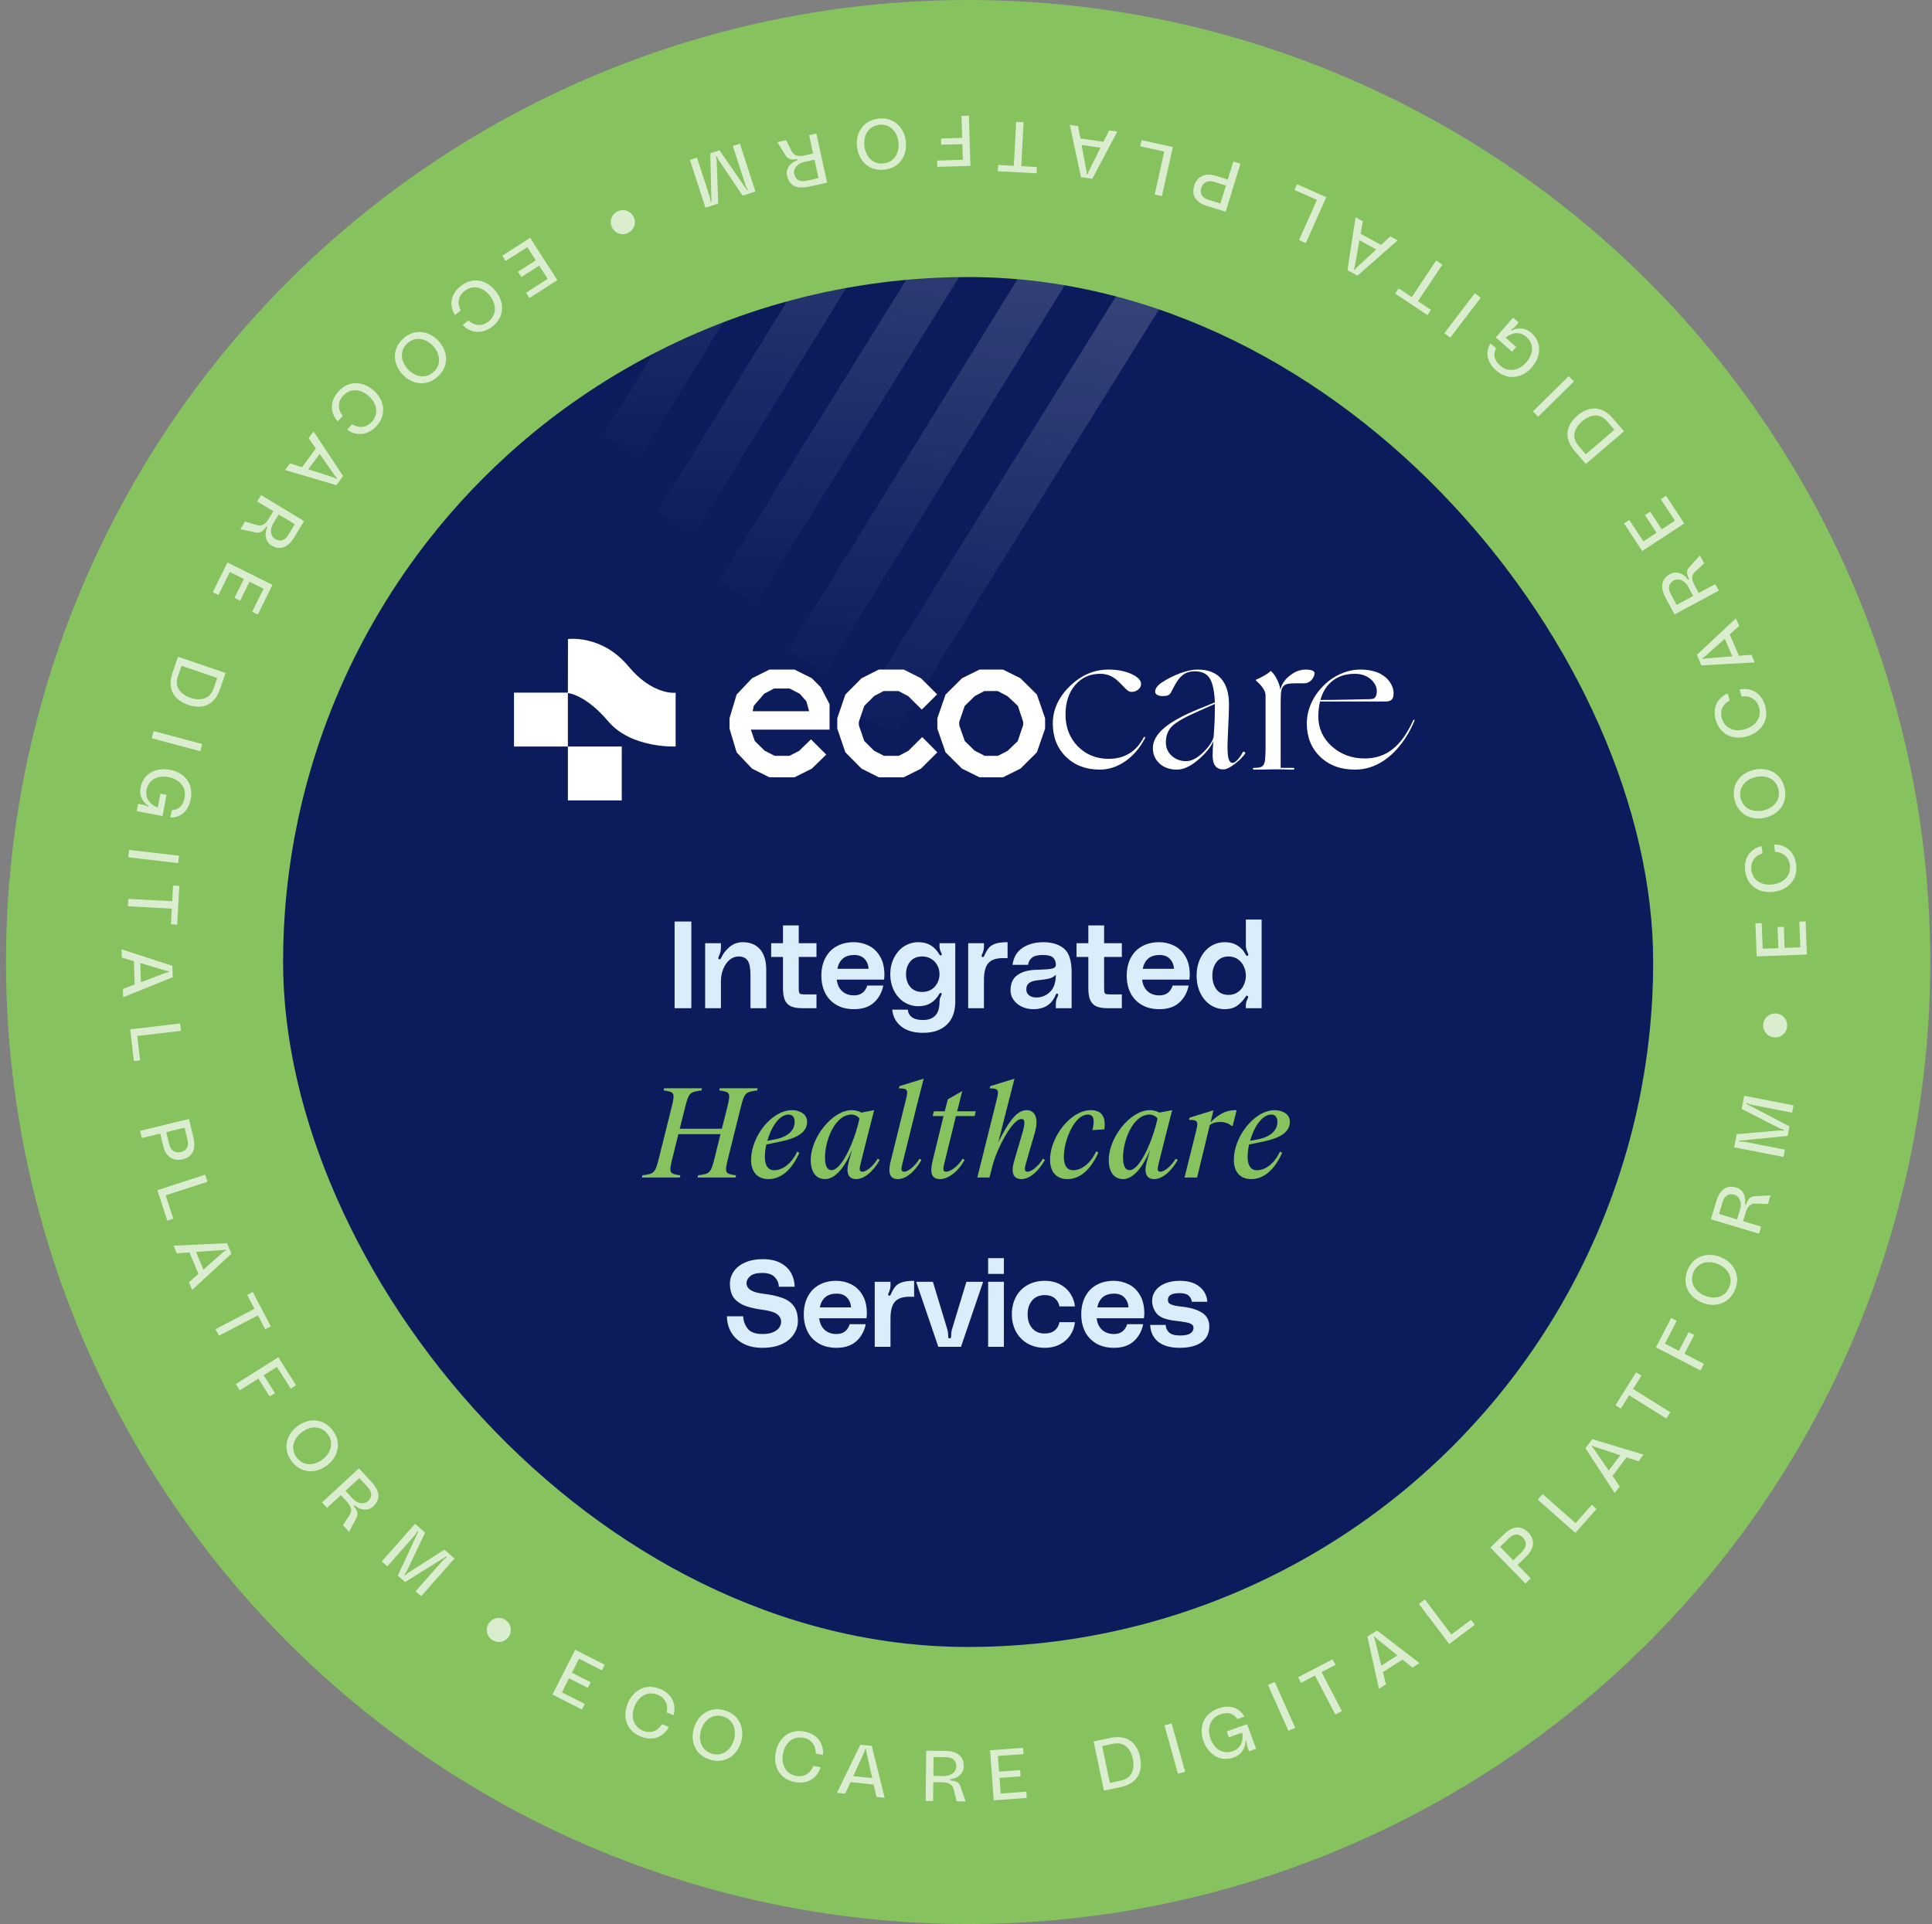 <svg width="251" height="250" viewBox="0 0 251 250" fill="none" xmlns="http://www.w3.org/2000/svg">
    <rect x="0" y="0" width="251" height="250" fill="#808080" stroke="none"/>
    <circle cx="125.777" cy="125" r="125" fill="#86C25E"/>
    <g clip-path="url(#clip0_5870_21854)">
        <circle cx="125.777" cy="125" r="89" fill="#0B1B5C"/>
        <g clip-path="url(#clip1_5870_21854)">
            <path opacity="0.4" d="M64.777 35L206.777 -194" stroke="url(#paint0_linear_5870_21854)" stroke-width="5.64" stroke-miterlimit="10"/>
            <path opacity="0.4" d="M71.777 47L220.777 -194" stroke="url(#paint1_linear_5870_21854)" stroke-width="5.64" stroke-miterlimit="10"/>
            <path opacity="0.4" d="M80.777 58L233.777 -192" stroke="url(#paint2_linear_5870_21854)" stroke-width="5.64" stroke-miterlimit="10"/>
            <path opacity="0.4" d="M87.777 68L246.777 -190" stroke="url(#paint3_linear_5870_21854)" stroke-width="5.64" stroke-miterlimit="10"/>
            <path opacity="0.4" d="M95.777 77L258.777 -185" stroke="url(#paint4_linear_5870_21854)" stroke-width="5.64" stroke-miterlimit="10"/>
            <path opacity="0.4" d="M104.777 86L269.777 -181" stroke="url(#paint5_linear_5870_21854)" stroke-width="5.64" stroke-miterlimit="10"/>
            <path opacity="0.4" d="M113.777 94L281.777 -176" stroke="url(#paint6_linear_5870_21854)" stroke-width="5.64" stroke-miterlimit="10"/>
            <path opacity="0.4" d="M164.777 35L331.777 -235" stroke="url(#paint7_linear_5870_21854)" stroke-width="5.64" stroke-miterlimit="10"/>
            <path opacity="0.4" d="M174.777 41L341.777 -230" stroke="url(#paint8_linear_5870_21854)" stroke-width="5.64" stroke-miterlimit="10"/>
            <path opacity="0.4" d="M185.777 47L351.777 -221" stroke="url(#paint9_linear_5870_21854)" stroke-width="5.64" stroke-miterlimit="10"/>
            <path opacity="0.4" d="M197.777 51L360.777 -213" stroke="url(#paint10_linear_5870_21854)" stroke-width="5.64" stroke-miterlimit="10"/>
            <path opacity="0.4" d="M208.777 54L368.777 -204" stroke="url(#paint11_linear_5870_21854)" stroke-width="5.64" stroke-miterlimit="10"/>
        </g>
        <path d="M87.642 131V119.736H89.818V131H87.642ZM96.507 122.424C97.445 122.424 98.187 122.728 98.731 123.336C99.275 123.944 99.547 124.835 99.547 126.008V131H97.499V126.712C97.499 125.795 97.376 125.16 97.131 124.808C96.885 124.456 96.486 124.28 95.931 124.28C95.536 124.28 95.163 124.419 94.811 124.696C94.469 124.973 94.192 125.363 93.979 125.864C93.766 126.365 93.659 126.931 93.659 127.56V131H91.611V122.552H93.659V123.08C93.659 123.325 93.638 123.533 93.595 123.704C93.552 123.875 93.488 124.051 93.403 124.232C93.35 124.36 93.323 124.445 93.323 124.488C93.323 124.584 93.365 124.637 93.451 124.648H93.499C93.573 124.648 93.638 124.584 93.691 124.456C93.925 123.933 94.288 123.464 94.779 123.048C95.269 122.632 95.846 122.424 96.507 122.424ZM103.771 124.344V128.2C103.771 128.541 103.781 128.776 103.803 128.904C103.835 129.032 103.904 129.117 104.011 129.16C104.128 129.192 104.341 129.208 104.651 129.208H106.075V131H104.219C103.632 131 103.157 130.925 102.795 130.776C102.432 130.616 102.16 130.349 101.979 129.976C101.808 129.603 101.723 129.08 101.723 128.408V124.344H100.187V122.552H101.723V120.248H103.771V122.552H106.075V124.344H103.771ZM114.9 126.664C114.9 126.835 114.884 127.043 114.852 127.288H108.708C108.783 127.928 109.018 128.429 109.412 128.792C109.807 129.155 110.324 129.336 110.964 129.336C111.828 129.336 112.399 128.909 112.676 128.056H114.756C114.564 128.984 114.148 129.731 113.508 130.296C112.879 130.851 112.026 131.128 110.948 131.128C110.063 131.128 109.3 130.941 108.66 130.568C108.02 130.195 107.535 129.683 107.204 129.032C106.874 128.371 106.708 127.619 106.708 126.776C106.708 125.901 106.879 125.139 107.22 124.488C107.562 123.827 108.047 123.32 108.676 122.968C109.316 122.605 110.063 122.424 110.916 122.424C111.61 122.424 112.255 122.573 112.852 122.872C113.46 123.16 113.951 123.624 114.324 124.264C114.708 124.893 114.9 125.693 114.9 126.664ZM112.852 125.88C112.81 125.347 112.628 124.915 112.308 124.584C111.988 124.253 111.546 124.088 110.98 124.088C109.764 124.088 109.034 124.685 108.788 125.88H112.852ZM115.661 126.584C115.661 125.827 115.816 125.133 116.125 124.504C116.435 123.864 116.867 123.357 117.421 122.984C117.987 122.611 118.627 122.424 119.341 122.424C120.493 122.424 121.384 122.936 122.013 123.96C122.088 124.12 122.173 124.179 122.269 124.136C122.323 124.125 122.349 124.083 122.349 124.008C122.349 123.955 122.312 123.853 122.237 123.704C122.12 123.48 122.061 123.224 122.061 122.936V122.552H124.109V130.104C124.109 131.437 123.741 132.451 123.005 133.144C122.269 133.848 121.245 134.2 119.933 134.2C118.685 134.2 117.72 133.912 117.037 133.336C116.365 132.771 115.992 132.056 115.917 131.192H117.933C118.051 132.088 118.707 132.536 119.901 132.536C121.341 132.536 122.061 131.752 122.061 130.184C122.061 129.907 122.12 129.656 122.237 129.432C122.312 129.283 122.349 129.187 122.349 129.144C122.349 129.091 122.323 129.053 122.269 129.032L122.205 129.016C122.141 129.016 122.093 129.043 122.061 129.096C122.029 129.139 122.013 129.165 122.013 129.176C121.405 130.221 120.515 130.744 119.341 130.744C118.627 130.744 117.987 130.557 117.421 130.184C116.867 129.811 116.435 129.309 116.125 128.68C115.816 128.04 115.661 127.341 115.661 126.584ZM119.821 128.888C120.259 128.888 120.648 128.787 120.989 128.584C121.331 128.371 121.592 128.088 121.773 127.736C121.965 127.384 122.061 127 122.061 126.584C122.061 126.168 121.965 125.784 121.773 125.432C121.592 125.08 121.331 124.803 120.989 124.6C120.648 124.387 120.259 124.28 119.821 124.28C119.139 124.28 118.616 124.499 118.253 124.936C117.891 125.373 117.709 125.923 117.709 126.584C117.709 127.245 117.891 127.795 118.253 128.232C118.616 128.669 119.139 128.888 119.821 128.888ZM127.687 124.36C127.729 124.36 127.767 124.344 127.799 124.312C127.831 124.269 127.852 124.232 127.863 124.2C128.055 123.763 128.252 123.421 128.455 123.176C128.657 122.931 128.951 122.744 129.335 122.616C129.719 122.488 130.241 122.424 130.903 122.424V124.504C130.775 124.493 130.599 124.488 130.375 124.488C129.425 124.488 128.764 124.712 128.391 125.16C128.017 125.597 127.831 126.323 127.831 127.336V131H125.783V122.552H127.831V123.016C127.831 123.347 127.751 123.672 127.591 123.992C127.548 124.077 127.527 124.147 127.527 124.2C127.527 124.285 127.575 124.339 127.671 124.36H127.687ZM131.286 128.68C131.286 127.805 131.564 127.16 132.118 126.744C132.684 126.317 133.43 126.077 134.358 126.024L135.174 125.992C135.9 125.971 136.417 125.923 136.726 125.848C137.036 125.773 137.185 125.592 137.174 125.304C137.164 124.941 137.041 124.648 136.806 124.424C136.572 124.2 136.129 124.088 135.478 124.088C134.817 124.088 134.348 124.205 134.07 124.44C133.793 124.664 133.622 124.973 133.558 125.368H131.542C131.681 124.365 132.124 123.624 132.87 123.144C133.617 122.664 134.508 122.424 135.542 122.424C136.673 122.424 137.569 122.701 138.23 123.256C138.892 123.811 139.222 124.835 139.222 126.328V131H137.174V130.408C137.174 130.088 137.254 129.779 137.414 129.48C137.457 129.373 137.478 129.293 137.478 129.24C137.478 129.176 137.452 129.133 137.398 129.112L137.334 129.096C137.27 129.096 137.222 129.128 137.19 129.192C137.158 129.245 137.142 129.277 137.142 129.288C136.641 130.515 135.67 131.128 134.23 131.128C133.708 131.128 133.217 131.021 132.758 130.808C132.31 130.595 131.953 130.301 131.686 129.928C131.42 129.555 131.286 129.139 131.286 128.68ZM137.174 126.648C136.961 126.883 136.678 127.048 136.326 127.144C135.985 127.229 135.446 127.309 134.71 127.384C134.252 127.437 133.905 127.56 133.67 127.752C133.446 127.933 133.334 128.205 133.334 128.568C133.334 128.877 133.452 129.128 133.686 129.32C133.932 129.512 134.246 129.608 134.63 129.608C134.769 129.608 134.876 129.603 134.95 129.592C135.58 129.507 136.102 129.235 136.518 128.776C136.945 128.317 137.164 127.608 137.174 126.648ZM143.442 124.344V128.2C143.442 128.541 143.453 128.776 143.474 128.904C143.506 129.032 143.576 129.117 143.682 129.16C143.8 129.192 144.013 129.208 144.322 129.208H145.746V131H143.89C143.304 131 142.829 130.925 142.466 130.776C142.104 130.616 141.832 130.349 141.65 129.976C141.48 129.603 141.394 129.08 141.394 128.408V124.344H139.858V122.552H141.394V120.248H143.442V122.552H145.746V124.344H143.442ZM154.572 126.664C154.572 126.835 154.556 127.043 154.524 127.288H148.38C148.455 127.928 148.689 128.429 149.084 128.792C149.479 129.155 149.996 129.336 150.636 129.336C151.5 129.336 152.071 128.909 152.348 128.056H154.428C154.236 128.984 153.82 129.731 153.18 130.296C152.551 130.851 151.697 131.128 150.62 131.128C149.735 131.128 148.972 130.941 148.332 130.568C147.692 130.195 147.207 129.683 146.876 129.032C146.545 128.371 146.38 127.619 146.38 126.776C146.38 125.901 146.551 125.139 146.892 124.488C147.233 123.827 147.719 123.32 148.348 122.968C148.988 122.605 149.735 122.424 150.588 122.424C151.281 122.424 151.927 122.573 152.524 122.872C153.132 123.16 153.623 123.624 153.996 124.264C154.38 124.893 154.572 125.693 154.572 126.664ZM152.524 125.88C152.481 125.347 152.3 124.915 151.98 124.584C151.66 124.253 151.217 124.088 150.652 124.088C149.436 124.088 148.705 124.685 148.46 125.88H152.524ZM163.906 131H161.858V130.632C161.858 130.355 161.933 130.067 162.082 129.768C162.136 129.683 162.162 129.603 162.162 129.528C162.162 129.464 162.125 129.416 162.05 129.384L162.002 129.368C161.938 129.368 161.89 129.395 161.858 129.448C161.837 129.501 161.821 129.533 161.81 129.544C161.48 130.035 161.101 130.424 160.674 130.712C160.248 130.989 159.736 131.128 159.138 131.128C158.424 131.128 157.784 130.936 157.218 130.552C156.664 130.168 156.232 129.645 155.922 128.984C155.613 128.323 155.458 127.587 155.458 126.776C155.458 125.965 155.613 125.229 155.922 124.568C156.232 123.907 156.664 123.384 157.218 123C157.784 122.616 158.424 122.424 159.138 122.424C159.768 122.424 160.306 122.568 160.754 122.856C161.213 123.133 161.565 123.512 161.81 123.992C161.896 124.173 161.992 124.237 162.098 124.184C162.152 124.152 162.178 124.104 162.178 124.04C162.178 123.976 162.146 123.88 162.082 123.752C161.933 123.453 161.858 123.16 161.858 122.872V119.48H163.906V131ZM159.618 129.272C160.056 129.272 160.445 129.16 160.786 128.936C161.128 128.712 161.389 128.408 161.57 128.024C161.762 127.64 161.858 127.224 161.858 126.776C161.858 126.328 161.762 125.912 161.57 125.528C161.389 125.144 161.128 124.84 160.786 124.616C160.445 124.392 160.056 124.28 159.618 124.28C158.936 124.28 158.413 124.52 158.05 125C157.688 125.469 157.506 126.061 157.506 126.776C157.506 127.491 157.688 128.088 158.05 128.568C158.413 129.037 158.936 129.272 159.618 129.272ZM99.179 168.104C100.149 168.221 100.955 168.397 101.595 168.632C102.245 168.856 102.752 169.208 103.115 169.688C103.477 170.168 103.659 170.819 103.659 171.64C103.659 172.269 103.477 172.851 103.115 173.384C102.763 173.917 102.24 174.344 101.547 174.664C100.853 174.973 100.021 175.128 99.051 175.128C98.048 175.128 97.2 174.936 96.507 174.552C95.813 174.168 95.296 173.667 94.955 173.048C94.613 172.429 94.443 171.757 94.443 171.032H96.555C96.576 171.629 96.768 172.163 97.131 172.632C97.493 173.101 98.133 173.336 99.051 173.336C99.627 173.336 100.096 173.256 100.459 173.096C100.832 172.925 101.093 172.723 101.243 172.488C101.403 172.243 101.483 172.003 101.483 171.768C101.483 171.352 101.307 171.016 100.955 170.76C100.603 170.493 99.968 170.301 99.051 170.184C97.995 170.045 97.157 169.837 96.539 169.56C95.931 169.272 95.493 168.909 95.227 168.472C94.96 168.024 94.827 167.469 94.827 166.808C94.827 166.221 94.997 165.683 95.339 165.192C95.68 164.701 96.171 164.317 96.811 164.04C97.461 163.752 98.219 163.608 99.083 163.608C100.011 163.608 100.784 163.773 101.403 164.104C102.021 164.435 102.48 164.872 102.779 165.416C103.077 165.96 103.232 166.552 103.243 167.192H101.179C101.179 166.733 101.008 166.323 100.667 165.96C100.325 165.587 99.787 165.4 99.051 165.4C98.315 165.4 97.787 165.539 97.467 165.816C97.147 166.093 96.987 166.392 96.987 166.712C96.987 167.48 97.717 167.944 99.179 168.104ZM112.619 170.664C112.619 170.835 112.603 171.043 112.571 171.288H106.427C106.502 171.928 106.736 172.429 107.131 172.792C107.526 173.155 108.043 173.336 108.683 173.336C109.547 173.336 110.118 172.909 110.395 172.056H112.475C112.283 172.984 111.867 173.731 111.227 174.296C110.598 174.851 109.744 175.128 108.667 175.128C107.782 175.128 107.019 174.941 106.379 174.568C105.739 174.195 105.254 173.683 104.923 173.032C104.592 172.371 104.427 171.619 104.427 170.776C104.427 169.901 104.598 169.139 104.939 168.488C105.28 167.827 105.766 167.32 106.395 166.968C107.035 166.605 107.782 166.424 108.635 166.424C109.328 166.424 109.974 166.573 110.571 166.872C111.179 167.16 111.67 167.624 112.043 168.264C112.427 168.893 112.619 169.693 112.619 170.664ZM110.571 169.88C110.528 169.347 110.347 168.915 110.027 168.584C109.707 168.253 109.264 168.088 108.699 168.088C107.483 168.088 106.752 168.685 106.507 169.88H110.571ZM115.546 168.36C115.589 168.36 115.626 168.344 115.658 168.312C115.69 168.269 115.711 168.232 115.722 168.2C115.914 167.763 116.111 167.421 116.314 167.176C116.517 166.931 116.81 166.744 117.194 166.616C117.578 166.488 118.101 166.424 118.762 166.424V168.504C118.634 168.493 118.458 168.488 118.234 168.488C117.285 168.488 116.623 168.712 116.25 169.16C115.877 169.597 115.69 170.323 115.69 171.336V175H113.642V166.552H115.69V167.016C115.69 167.347 115.61 167.672 115.45 167.992C115.407 168.077 115.386 168.147 115.386 168.2C115.386 168.285 115.434 168.339 115.53 168.36H115.546ZM123.072 172.728C123.147 172.973 123.184 173.283 123.184 173.656C123.184 173.816 123.248 173.896 123.376 173.896C123.504 173.896 123.568 173.816 123.568 173.656C123.568 173.283 123.606 172.973 123.68 172.728L125.552 166.552H127.728L124.848 175H121.904L119.024 166.552H121.2L123.072 172.728ZM128.376 163.48H130.424V165.528H128.376V163.48ZM128.376 166.552H130.424V175H128.376V166.552ZM131.458 170.776C131.458 169.944 131.629 169.197 131.97 168.536C132.322 167.875 132.824 167.357 133.474 166.984C134.125 166.611 134.877 166.424 135.73 166.424C136.488 166.424 137.154 166.579 137.73 166.888C138.306 167.197 138.754 167.608 139.074 168.12C139.405 168.621 139.597 169.165 139.65 169.752H137.634C137.57 169.325 137.373 168.973 137.042 168.696C136.712 168.419 136.274 168.28 135.73 168.28C135.037 168.28 134.493 168.509 134.098 168.968C133.704 169.427 133.506 170.029 133.506 170.776C133.506 171.523 133.704 172.125 134.098 172.584C134.493 173.043 135.037 173.272 135.73 173.272C136.274 173.272 136.712 173.133 137.042 172.856C137.373 172.579 137.57 172.227 137.634 171.8H139.65C139.597 172.387 139.405 172.936 139.074 173.448C138.754 173.949 138.306 174.355 137.73 174.664C137.165 174.973 136.498 175.128 135.73 175.128C134.888 175.128 134.141 174.941 133.49 174.568C132.85 174.195 132.349 173.677 131.986 173.016C131.634 172.355 131.458 171.608 131.458 170.776ZM148.666 170.664C148.666 170.835 148.65 171.043 148.618 171.288H142.474C142.549 171.928 142.783 172.429 143.178 172.792C143.573 173.155 144.09 173.336 144.73 173.336C145.594 173.336 146.165 172.909 146.442 172.056H148.522C148.33 172.984 147.914 173.731 147.274 174.296C146.645 174.851 145.791 175.128 144.714 175.128C143.829 175.128 143.066 174.941 142.426 174.568C141.786 174.195 141.301 173.683 140.97 173.032C140.639 172.371 140.474 171.619 140.474 170.776C140.474 169.901 140.645 169.139 140.986 168.488C141.327 167.827 141.813 167.32 142.442 166.968C143.082 166.605 143.829 166.424 144.682 166.424C145.375 166.424 146.021 166.573 146.618 166.872C147.226 167.16 147.717 167.624 148.09 168.264C148.474 168.893 148.666 169.693 148.666 170.664ZM146.618 169.88C146.575 169.347 146.394 168.915 146.074 168.584C145.754 168.253 145.311 168.088 144.746 168.088C143.53 168.088 142.799 168.685 142.554 169.88H146.618ZM151.443 172.152C151.454 172.536 151.598 172.861 151.875 173.128C152.163 173.395 152.643 173.528 153.315 173.528C153.934 173.528 154.376 173.437 154.643 173.256C154.92 173.075 155.059 172.829 155.059 172.52C155.059 172.317 154.968 172.163 154.787 172.056C154.616 171.949 154.376 171.869 154.067 171.816C153.758 171.752 153.272 171.683 152.611 171.608C151.459 171.469 150.68 171.16 150.275 170.68C149.88 170.189 149.683 169.629 149.683 169C149.683 168.531 149.822 168.104 150.099 167.72C150.376 167.325 150.787 167.011 151.331 166.776C151.875 166.541 152.531 166.424 153.299 166.424C154.376 166.424 155.224 166.68 155.843 167.192C156.462 167.693 156.798 168.344 156.851 169.144H154.835C154.803 168.824 154.664 168.557 154.419 168.344C154.184 168.131 153.795 168.024 153.251 168.024C152.238 168.024 151.731 168.312 151.731 168.888C151.731 169.048 151.768 169.181 151.843 169.288C151.928 169.395 152.104 169.491 152.371 169.576C152.638 169.661 153.032 169.731 153.555 169.784C154.675 169.901 155.544 170.163 156.163 170.568C156.792 170.963 157.107 171.56 157.107 172.36C157.107 173.245 156.771 173.928 156.099 174.408C155.438 174.888 154.488 175.128 153.251 175.128C152.056 175.128 151.128 174.867 150.467 174.344C149.816 173.811 149.47 173.08 149.427 172.152H151.443Z" fill="#DBEDFB"/>
        <path d="M96.277 143.736L94.549 150.664C94.101 152.472 94.277 152.52 95.621 152.712L95.557 153H90.629L90.693 152.712C92.133 152.52 92.341 152.472 92.789 150.664L93.605 147.368H88.133L87.317 150.664C86.869 152.472 87.045 152.52 88.389 152.712L88.325 153H83.397L83.461 152.712C84.901 152.52 85.109 152.472 85.557 150.664L87.285 143.736C87.733 141.928 87.557 141.88 86.213 141.688L86.277 141.4H91.205L91.141 141.688C89.701 141.88 89.493 141.928 89.045 143.736L88.309 146.664H93.781L94.517 143.736C94.965 141.928 94.789 141.88 93.445 141.688L93.509 141.4H98.437L98.373 141.688C96.933 141.88 96.725 141.928 96.277 143.736ZM97.576 150.696C97.576 147.704 100.233 144.248 102.905 144.248C103.641 144.248 104.857 144.6 104.857 145.768C104.857 147.208 103.385 147.912 101.417 148.328L99.561 148.712C99.433 149.272 99.368 149.832 99.368 150.328C99.368 151.384 99.752 152.056 100.585 152.056C101.657 152.056 102.825 151.224 103.577 149.624L103.849 149.8C102.857 152.024 101.465 153.208 99.832 153.208C98.441 153.208 97.576 152.312 97.576 150.696ZM102.457 144.824C101.209 144.824 100.185 146.488 99.689 148.232L100.537 148.072C102.313 147.768 103.241 146.904 103.241 145.768C103.241 145.304 103.049 144.824 102.457 144.824ZM107.199 153.208C106.031 153.208 105.327 152.296 105.327 150.728C105.327 147.8 108.143 144.248 110.655 144.248C111.023 144.248 111.583 144.344 111.887 144.568L113.567 144.248L112.671 147.752L111.807 151.208C111.663 151.8 111.567 152.248 112.047 152.248C112.431 152.248 113.327 151.72 114.031 150.552L114.287 150.712C113.391 152.344 112.175 153.208 111.247 153.208C110.175 153.208 109.871 152.376 110.287 150.872L110.703 149.384C109.839 151.544 108.543 153.208 107.199 153.208ZM108.047 152.04C109.279 152.04 110.831 148.696 111.519 145.928L111.663 145.336C111.487 145.064 111.071 144.824 110.639 144.824C108.431 144.824 107.183 148.248 107.183 150.376C107.183 151.432 107.439 152.04 108.047 152.04ZM117.605 143.24C118.005 141.656 118.053 141.416 116.773 141.416L116.853 141.128L120.005 140.152L119.109 143.656L117.237 151.208C117.093 151.8 116.997 152.248 117.477 152.248C117.861 152.248 118.757 151.72 119.461 150.552L119.717 150.712C118.821 152.344 117.605 153.208 116.677 153.208C115.573 153.208 115.333 152.392 115.717 150.872L117.605 143.24ZM121.155 150.872L122.579 145.016H121.171L121.331 144.392H122.739L123.139 142.84L125.011 141.768L124.355 144.392H126.771L126.627 145.016H124.195L122.675 151.208C122.531 151.8 122.435 152.248 122.915 152.248C123.363 152.248 124.355 151.72 125.059 150.552L125.315 150.712C124.435 152.344 123.107 153.208 122.115 153.208C121.011 153.208 120.787 152.392 121.155 150.872ZM129.689 148.44C131.097 145.576 132.169 144.248 133.385 144.248C134.441 144.248 134.985 145.272 134.457 147.112L133.273 151.208C133.097 151.784 133.033 152.248 133.513 152.248C133.897 152.248 134.793 151.72 135.497 150.552L135.753 150.712C134.857 152.344 133.641 153.208 132.713 153.208C131.641 153.208 131.305 152.376 131.753 150.872L132.745 147.496C133.241 145.848 133.177 145.4 132.681 145.4C131.513 145.4 129.481 149.32 128.921 151.544L128.553 153H126.969L129.401 143.24C129.801 141.656 129.849 141.416 128.569 141.416L128.649 141.128L131.801 140.152L130.905 143.656L129.689 148.44ZM136.42 150.696C136.42 147.704 139.124 144.248 141.7 144.248C143.044 144.248 143.716 145.016 143.476 146.744L141.924 146.84C142.116 145.96 142.324 144.824 141.332 144.824C139.572 144.824 138.212 148.184 138.212 150.328C138.212 151.384 138.596 152.056 139.428 152.056C140.5 152.056 141.668 151.192 142.42 149.592L142.692 149.768C141.7 151.992 140.308 153.208 138.676 153.208C137.284 153.208 136.42 152.312 136.42 150.696ZM145.917 153.208C144.749 153.208 144.045 152.296 144.045 150.728C144.045 147.8 146.861 144.248 149.373 144.248C149.741 144.248 150.301 144.344 150.605 144.568L152.285 144.248L151.389 147.752L150.525 151.208C150.381 151.8 150.285 152.248 150.765 152.248C151.149 152.248 152.045 151.72 152.749 150.552L153.005 150.712C152.109 152.344 150.893 153.208 149.965 153.208C148.893 153.208 148.589 152.376 149.005 150.872L149.421 149.384C148.557 151.544 147.261 153.208 145.917 153.208ZM146.765 152.04C147.997 152.04 149.549 148.696 150.237 145.928L150.381 145.336C150.205 145.064 149.789 144.824 149.357 144.824C147.149 144.824 145.901 148.248 145.901 150.376C145.901 151.432 146.157 152.04 146.765 152.04ZM157.651 144.264L157.267 145.832C158.211 144.856 159.235 144.248 160.403 144.248C160.483 144.248 160.579 144.264 160.659 144.264L160.147 146.28H159.987C159.667 145.992 159.139 145.784 158.563 145.784C158.051 145.784 157.555 145.88 157.171 146.184L155.523 153H153.891L155.299 147.336C155.699 145.752 155.747 145.512 154.467 145.512L154.547 145.224L157.651 144.264ZM160.295 150.696C160.295 147.704 162.951 144.248 165.623 144.248C166.359 144.248 167.575 144.6 167.575 145.768C167.575 147.208 166.103 147.912 164.135 148.328L162.279 148.712C162.151 149.272 162.087 149.832 162.087 150.328C162.087 151.384 162.471 152.056 163.303 152.056C164.375 152.056 165.543 151.224 166.295 149.624L166.567 149.8C165.575 152.024 164.183 153.208 162.551 153.208C161.159 153.208 160.295 152.312 160.295 150.696ZM165.175 144.824C163.927 144.824 162.903 146.488 162.407 148.232L163.255 148.072C165.031 147.768 165.959 146.904 165.959 145.768C165.959 145.304 165.767 144.824 165.175 144.824Z" fill="#86C25E"/>
        <g clip-path="url(#clip2_5870_21854)">
            <path d="M73.777 90.055C73.777 90.055 76.035 90.203 79.03 93.739C82.025 97.274 87.777 96.995 87.777 96.995V90.013C87.777 90.013 84.814 90.4 81.631 86.565C78.2 82.432 73.788 83.03 73.788 83.03L73.777 90.055Z" fill="white"/>
            <path d="M80.777 97H73.777V104H80.777V97Z" fill="white"/>
            <path d="M73.777 90H66.777V97H73.777V90Z" fill="white"/>
            <path d="M107.344 98.05L105.471 99.874L103.218 101H99.962L97.709 99.874L95.7 97.755L94.777 94.671V93.329L95.7 90.245L97.709 88.126L99.962 87H103.218L105.471 88.126L106.638 89.306L107.777 91.505V94.804H97.546L98.061 96.279L99.337 97.54L100.639 98.21H102.567L103.815 97.567L105.362 96.065L107.344 98.05ZM97.791 92.417H105.118L104.765 91.13L103.924 90.164L102.594 89.466H100.558L99.282 90.137L97.924 91.72L97.788 92.417H97.791Z" fill="white"/>
            <path d="M119.754 92.202L118.001 90.459L116.733 89.788H114.791L113.578 90.432L112.283 91.72L111.581 93.785V94.241L112.283 96.279L113.55 97.54L114.845 98.21H116.76L118.001 97.567L119.808 95.77L121.777 97.755L119.647 99.874L117.408 101H114.171L111.932 99.874L109.828 97.755L108.777 94.671V93.329L109.828 90.245L111.932 88.126L114.171 87H117.408L119.647 88.126L121.75 90.218L119.754 92.202Z" fill="white"/>
            <path d="M132.571 99.874L130.297 101H127.256L124.982 99.874L122.845 97.755L121.777 94.671V93.329L122.845 90.245L124.982 88.126L127.256 87H130.297L132.571 88.126L134.708 90.245L135.777 93.329V94.671L134.708 97.755L132.571 99.874ZM132.215 96.307L132.928 94.215V93.786L132.242 91.721L130.899 90.46L129.611 89.79H127.885L126.652 90.433L125.336 91.721L124.623 93.786V94.242L125.336 96.28L126.624 97.541L127.94 98.212H129.638L130.898 97.568L132.214 96.307H132.215Z" fill="white"/>
            <path d="M148.753 95.925C148.076 97.209 147.218 98.209 146.177 98.925C145.137 99.642 144.034 100 142.866 100C141.073 100 139.611 99.442 138.477 98.325C137.344 97.209 136.777 95.767 136.777 94C136.777 92.233 137.517 90.583 138.997 89.15C140.476 87.718 142.147 87 144.007 87C145.157 87 146.15 87.192 146.988 87.575C147.826 87.959 148.244 88.392 148.244 88.875C148.244 89.141 148.126 89.379 147.889 89.587C147.652 89.796 147.356 89.9 147.001 89.9C146.849 89.9 146.697 89.85 146.545 89.75C146.392 89.649 146.155 89.424 145.835 89.074C145.277 88.474 144.782 88.071 144.351 87.862C143.92 87.653 143.451 87.549 142.944 87.549C141.608 87.549 140.521 88.037 139.684 89.013C138.847 89.988 138.428 91.274 138.428 92.874C138.428 94.474 138.961 95.891 140.026 96.975C141.092 98.058 142.427 98.6 144.034 98.6C145.049 98.6 145.937 98.371 146.698 97.912C147.458 97.454 148.076 96.775 148.55 95.874C148.583 95.825 148.614 95.787 148.639 95.762C148.664 95.737 148.694 95.733 148.727 95.75C148.76 95.767 148.777 95.792 148.777 95.825C148.777 95.858 148.769 95.891 148.753 95.925Z" fill="white"/>
            <path d="M157.64 96.308C157.27 97.123 156.595 97.942 155.614 98.766C154.634 99.589 153.733 100 152.914 100C151.981 100 151.225 99.738 150.646 99.214C150.067 98.689 149.777 98.02 149.777 97.205C149.777 96.291 150.268 95.417 151.249 94.585C152.229 93.754 153.748 92.922 155.807 92.09L157.833 91.266C157.769 89.787 157.543 88.742 157.158 88.135C156.771 87.528 156.129 87.225 155.229 87.225C154.907 87.225 154.614 87.266 154.349 87.349C154.084 87.432 153.838 87.565 153.613 87.748C153.259 88.03 152.925 88.468 152.612 89.058C152.299 89.649 152.134 89.96 152.118 89.994C152.005 90.178 151.873 90.297 151.72 90.357C151.567 90.415 151.338 90.444 151.033 90.444C150.743 90.444 150.509 90.389 150.333 90.282C150.156 90.174 150.068 90.037 150.068 89.87C150.068 89.687 150.144 89.487 150.297 89.271C150.45 89.055 150.655 88.864 150.912 88.697C151.635 88.215 152.431 87.812 153.3 87.487C154.169 87.162 154.941 87 155.615 87C156.934 87 157.939 87.386 158.63 88.161C159.322 88.934 159.667 90.061 159.667 91.541C159.667 91.875 159.659 92.277 159.643 92.752C159.626 93.226 159.595 93.962 159.546 94.96C159.513 95.642 159.493 96.116 159.485 96.381C159.477 96.647 159.473 96.856 159.473 97.005C159.473 97.77 159.526 98.315 159.63 98.639C159.734 98.964 159.908 99.126 160.148 99.126C160.326 99.126 160.538 98.988 160.787 98.714C161.036 98.439 161.257 98.119 161.45 97.753C161.514 97.653 161.595 97.638 161.691 97.704C161.788 97.77 161.803 97.854 161.739 97.954C161.449 98.369 161.003 98.81 160.4 99.276C159.798 99.742 159.303 99.975 158.918 99.975C158.467 99.975 158.126 99.825 157.892 99.525C157.659 99.226 157.542 98.785 157.542 98.203C157.542 97.937 157.55 97.633 157.565 97.292C157.582 96.951 157.605 96.623 157.638 96.306L157.64 96.308ZM151.466 96.483C151.466 97.165 151.719 97.739 152.226 98.204C152.733 98.67 153.355 98.902 154.095 98.902C154.786 98.902 155.514 98.532 156.278 97.792C157.041 97.052 157.504 96.382 157.665 95.783C157.745 94.702 157.793 93.921 157.809 93.438C157.825 92.956 157.833 92.474 157.833 91.991V91.467L155.855 92.34C154.053 93.121 152.872 93.783 152.309 94.323C151.746 94.864 151.465 95.583 151.465 96.482L151.466 96.483Z" fill="white"/>
            <path d="M164.686 99.983C164.302 99.991 163.917 100 163.533 100H162.936C162.83 100 162.777 99.962 162.777 99.885C162.777 99.809 162.83 99.77 162.936 99.77C163.466 99.77 163.815 99.706 163.983 99.579C164.151 99.452 164.27 99.209 164.341 98.852C164.357 98.666 164.375 98.428 164.393 98.139C164.411 97.85 164.42 97.459 164.42 96.967V90.391C164.42 90.102 164.323 89.801 164.129 89.487C163.934 89.172 163.625 88.829 163.202 88.454C163.166 88.42 163.149 88.389 163.149 88.365C163.149 88.34 163.166 88.318 163.202 88.301C163.502 88.182 163.833 88.02 164.194 87.816C164.556 87.612 164.834 87.417 165.029 87.23C165.064 87.196 165.091 87.183 165.109 87.191C165.126 87.2 165.152 87.221 165.188 87.255C165.453 87.511 165.696 87.859 165.917 88.301C166.137 88.742 166.275 89.175 166.327 89.6C166.45 89.158 166.645 88.767 166.909 88.428C167.175 88.088 167.562 87.756 168.075 87.433C168.305 87.297 168.547 87.191 168.804 87.115C169.059 87.038 169.32 87 169.585 87C169.955 87 170.246 87.038 170.459 87.115C170.672 87.191 170.777 87.306 170.777 87.459C170.777 87.765 170.649 88.062 170.393 88.351C170.136 88.64 169.823 88.784 169.453 88.784H168.473C167.925 88.784 167.533 88.81 167.294 88.861C167.056 88.911 166.874 89.005 166.75 89.141C166.609 89.277 166.512 89.489 166.459 89.778C166.407 90.066 166.38 90.551 166.38 91.23V99.769H167.996C168.102 99.769 168.155 99.808 168.155 99.884C168.155 99.96 168.102 99.999 167.996 99.999H167.784C167.266 99.999 166.748 99.967 166.23 99.962C165.712 99.957 165.199 99.97 164.684 99.981L164.686 99.983Z" fill="white"/>
            <path d="M179.791 98.825C179.193 99.224 178.583 99.521 177.96 99.712C177.338 99.903 176.694 100 176.03 100C174.17 100 172.663 99.442 171.509 98.325C170.355 97.209 169.777 95.767 169.777 94C169.777 93.133 169.959 92.279 170.325 91.438C170.69 90.597 171.214 89.834 171.894 89.15C172.558 88.467 173.313 87.938 174.161 87.563C175.007 87.188 175.855 87 176.702 87C177.315 87 177.872 87.063 178.37 87.188C178.868 87.312 179.3 87.5 179.666 87.75C180.147 88.067 180.512 88.467 180.762 88.951C181.01 89.435 181.102 89.909 181.035 90.375C181.002 90.641 180.903 90.838 180.736 90.962C180.57 91.087 180.322 91.15 179.989 91.15H171.495C171.428 91.433 171.374 91.737 171.333 92.062C171.291 92.388 171.27 92.724 171.27 93.075C171.27 94.609 171.851 95.905 173.014 96.962C174.176 98.021 175.604 98.55 177.298 98.55C178.677 98.55 179.872 98.159 180.885 97.375C181.898 96.592 182.786 95.367 183.55 93.7C183.616 93.55 183.678 93.487 183.737 93.512C183.794 93.537 183.791 93.616 183.725 93.749C183.259 94.849 182.686 95.837 182.006 96.712C181.325 97.587 180.587 98.291 179.789 98.824L179.791 98.825ZM178.87 89.826C178.87 89.226 178.6 88.697 178.061 88.238C177.52 87.779 176.835 87.551 176.006 87.551C174.876 87.551 173.926 87.847 173.154 88.438C172.382 89.029 171.845 89.867 171.546 90.95C172.111 90.95 172.671 90.947 173.227 90.938C173.783 90.93 174.519 90.917 175.432 90.9C176.079 90.883 176.548 90.871 176.839 90.863C177.13 90.855 177.4 90.851 177.648 90.851C177.815 90.851 178.13 90.84 178.309 90.808C178.545 90.767 178.612 90.658 178.645 90.626C178.712 90.542 178.766 90.43 178.807 90.288C178.848 90.147 178.87 89.993 178.87 89.826Z" fill="white"/>
        </g>
    </g>
    <g opacity="0.7">
        <path d="M228.873 119.942L228.058 119.973L228.224 124.273L234.748 124.021L234.582 119.722L233.766 119.753L233.895 123.089L231.856 123.168L231.751 120.425L230.935 120.456L231.041 123.199L229.002 123.278L228.873 119.942Z" fill="white"/>
        <path d="M230.426 115.878C232.258 115.651 233.599 114.335 233.352 112.338C233.103 110.332 231.611 109.685 230.488 109.74L230.605 110.688C231.38 110.685 232.384 111.168 232.538 112.411C232.712 113.81 231.697 114.748 230.308 114.92C228.918 115.093 227.705 114.43 227.531 113.031C227.377 111.788 228.233 111.075 228.985 110.888L228.868 109.94C227.764 110.161 226.476 111.153 226.725 113.159C226.973 115.156 228.595 116.104 230.426 115.878Z" fill="white"/>
        <path d="M225.336 103.859C225.77 105.805 227.487 106.649 229.289 106.248C231.09 105.847 232.288 104.355 231.854 102.409C231.421 100.462 229.703 99.619 227.902 100.02C226.1 100.421 224.903 101.913 225.336 103.859ZM231.058 102.586C231.36 103.944 230.446 105.002 229.079 105.306C227.712 105.61 226.435 105.039 226.133 103.682C225.831 102.324 226.744 101.265 228.111 100.961C229.478 100.657 230.755 101.228 231.058 102.586Z" fill="white"/>
        <path d="M227.094 95.64C228.849 95.07 229.917 93.524 229.296 91.61C228.671 89.687 227.084 89.335 225.991 89.601L226.286 90.51C227.047 90.361 228.124 90.645 228.511 91.836C228.946 93.176 228.128 94.29 226.796 94.722C225.464 95.154 224.147 94.733 223.712 93.392C223.325 92.202 224.03 91.339 224.734 91.014L224.439 90.105C223.397 90.531 222.32 91.748 222.944 93.671C223.566 95.585 225.338 96.209 227.094 95.64Z" fill="white"/>
        <path d="M225.947 81.331L225.524 80.341L220.454 85.089L221.037 86.454L227.974 86.072L227.551 85.083L225.911 85.209L224.722 82.429L225.947 81.331ZM225.055 85.282L221.698 85.546C221.572 85.559 221.456 85.569 221.303 85.614C221.248 85.627 221.197 85.649 221.172 85.589C221.146 85.53 221.197 85.508 221.245 85.477C221.383 85.398 221.47 85.321 221.567 85.239L224.078 82.997L225.055 85.282Z" fill="white"/>
        <path d="M223.307 76.746L222.851 75.897L220.694 77.055L220.211 76.156C219.754 75.307 219.705 74.765 220.234 74.281L221.402 73.201L220.848 72.172L219.466 73.693C219.209 73.979 219.017 74.366 219.406 75.189C219.432 75.237 219.438 75.287 219.381 75.318C219.332 75.344 219.298 75.32 219.263 75.276C218.679 74.463 217.762 74.166 217.002 74.574C215.972 75.127 215.544 76.094 216.405 77.695L217.555 79.835L223.307 76.746ZM219.975 77.441L217.818 78.6L217.058 77.186C216.632 76.394 216.797 75.779 217.475 75.415C218.088 75.086 218.895 75.432 219.32 76.224L219.975 77.441Z" fill="white"/>
        <path d="M211.672 67.555L210.99 68.003L213.354 71.599L218.811 68.014L216.447 64.419L215.765 64.867L217.599 67.657L215.893 68.777L214.386 66.483L213.703 66.931L215.211 69.225L213.506 70.345L211.672 67.555Z" fill="white"/>
        <path d="M204.583 58.608L206.027 60.29L210.983 56.04L209.539 54.358C207.987 52.55 206.238 52.876 204.929 53.999C203.62 55.122 202.995 56.758 204.583 58.608ZM208.781 54.728L209.735 55.84L206.018 59.027L205.064 57.915C204.061 56.747 204.614 55.54 205.557 54.731C206.501 53.922 207.778 53.559 208.781 54.728Z" fill="white"/>
        <path d="M203.808 48.873L199.157 53.455L199.834 54.142L204.485 49.56L203.808 48.873Z" fill="white"/>
        <path d="M198.997 47.742C200.215 46.354 200.376 44.511 198.954 43.264C197.964 42.395 196.886 42.696 196.446 42.915C196.402 42.938 196.343 42.948 196.327 42.897C196.303 42.839 196.354 42.81 196.424 42.772C196.595 42.676 196.726 42.568 196.848 42.429L197.301 41.913L196.576 41.277L194.325 43.843L196.445 45.701L196.983 45.088L195.595 43.871C196.349 43.237 197.425 43.009 198.29 43.767C199.385 44.727 199.196 46.053 198.272 47.106C197.349 48.158 195.96 48.433 194.921 47.523C194.147 46.844 193.94 46.095 194.365 45.259L193.64 44.623C193.034 45.609 193.002 46.925 194.383 48.136C195.924 49.487 197.78 49.129 198.997 47.742Z" fill="white"/>
        <path d="M191.598 38.102L187.642 43.295L188.409 43.88L192.366 38.686L191.598 38.102Z" fill="white"/>
        <path d="M185.459 40.949L185.913 40.27L184.216 39.138L187.388 34.387L186.586 33.852L183.413 38.602L181.716 37.47L181.263 38.149L185.459 40.949Z" fill="white"/>
        <path d="M177.053 28.754L176.109 28.238L175.059 35.105L176.361 35.816L181.578 31.227L180.634 30.711L179.422 31.825L176.769 30.375L177.053 28.754ZM178.794 32.412L176.319 34.694C176.229 34.782 176.143 34.862 176.051 34.992C176.016 35.036 175.989 35.085 175.933 35.054C175.876 35.023 175.902 34.974 175.921 34.92C175.98 34.773 176.001 34.658 176.026 34.534L176.614 31.22L178.794 32.412Z" fill="white"/>
        <path d="M169.648 31.588L172.304 25.624L168.508 23.935L168.176 24.68L171.091 25.977L168.767 31.196L169.648 31.588Z" fill="white"/>
        <path d="M156.911 26.794L159.233 27.508L161.155 21.269L160.233 20.985L159.512 23.325L157.97 22.85C156.463 22.386 155.498 23.001 155.154 24.118C154.81 25.235 155.156 26.253 156.911 26.794ZM157.739 23.633L159.272 24.105L158.551 26.445L157.018 25.973C156.158 25.708 155.849 25.137 156.075 24.402C156.28 23.737 156.879 23.368 157.739 23.633Z" fill="white"/>
        <path d="M150.953 25.483L152.372 19.11L148.317 18.208L148.139 19.005L151.254 19.698L150.012 25.274L150.953 25.483Z" fill="white"/>
        <path d="M140.054 16.384L138.989 16.235L140.437 23.029L141.907 23.234L145.161 17.096L144.096 16.948L143.357 18.418L140.362 18L140.054 16.384ZM142.978 19.189L141.471 22.2C141.417 22.314 141.365 22.419 141.325 22.573C141.308 22.627 141.301 22.682 141.236 22.673C141.172 22.664 141.18 22.609 141.178 22.552C141.182 22.393 141.16 22.278 141.14 22.154L140.516 18.845L142.978 19.189Z" fill="white"/>
        <path d="M134.669 22.518L134.714 21.703L132.676 21.593L132.985 15.889L132.022 15.837L131.713 21.541L129.676 21.431L129.632 22.246L134.669 22.518Z" fill="white"/>
        <path d="M125.876 15.023L124.912 15.053L125 17.908L122.257 17.993L122.282 18.809L125.026 18.724L125.089 20.763L121.752 20.866L121.777 21.682L126.078 21.549L125.876 15.023Z" fill="white"/>
        <path d="M114.911 22.043C116.891 21.805 117.901 20.18 117.681 18.348C117.46 16.515 116.095 15.176 114.115 15.413C112.135 15.651 111.125 17.276 111.345 19.108C111.566 20.94 112.931 22.28 114.911 22.043ZM114.212 16.223C115.593 16.058 116.556 17.072 116.723 18.463C116.89 19.853 116.195 21.067 114.814 21.233C113.433 21.398 112.47 20.384 112.303 18.993C112.136 17.603 112.831 16.389 114.212 16.223Z" fill="white"/>
        <path d="M106.062 17.358L105.12 17.563L105.643 19.955L104.646 20.173C103.704 20.379 103.169 20.277 102.849 19.636L102.13 18.217L100.988 18.466L102.073 20.213C102.277 20.539 102.597 20.83 103.495 20.681C103.549 20.669 103.598 20.677 103.612 20.741C103.624 20.795 103.592 20.821 103.54 20.842C102.598 21.181 102.061 21.981 102.245 22.824C102.495 23.965 103.307 24.642 105.083 24.254L107.457 23.736L106.062 17.358ZM105.817 20.753L106.34 23.144L104.773 23.487C103.894 23.679 103.348 23.352 103.183 22.6C103.035 21.921 103.588 21.239 104.467 21.047L105.817 20.753Z" fill="white"/>
        <path d="M96.126 18.672L95.208 18.97L96.855 24.041C96.906 24.2 96.973 24.344 97.106 24.545C97.156 24.607 97.182 24.657 97.126 24.695C97.078 24.73 97.035 24.685 97.014 24.653L93.479 19.53L92.279 19.92L92.427 26.141C92.43 26.179 92.421 26.24 92.362 26.24C92.294 26.242 92.295 26.184 92.29 26.107C92.28 25.867 92.249 25.711 92.197 25.552L90.55 20.48L89.633 20.778L91.649 26.988L93.308 26.45L93.116 20.935C93.109 20.762 93.089 20.642 93.038 20.454C93.021 20.401 93.004 20.348 93.074 20.325C93.145 20.302 93.162 20.355 93.179 20.408C93.248 20.59 93.303 20.699 93.398 20.844L96.483 25.42L98.142 24.882L96.126 18.672Z" fill="white"/>
        <path d="M81.593 30.268C82.379 29.89 82.7 28.974 82.322 28.189C81.939 27.395 81.027 27.082 80.242 27.46C79.456 27.838 79.131 28.746 79.513 29.539C79.892 30.325 80.808 30.646 81.593 30.268Z" fill="white"/>
        <path d="M68.341 38.035L68.781 38.722L72.404 36.399L68.878 30.904L65.255 33.227L65.696 33.914L68.507 32.112L69.609 33.829L67.298 35.31L67.739 35.997L70.049 34.516L71.151 36.233L68.341 38.035Z" fill="white"/>
        <path d="M64.423 37.853C63.294 36.394 61.478 35.91 59.885 37.14C58.286 38.377 58.489 39.989 59.11 40.928L59.865 40.344C59.468 39.678 59.372 38.569 60.363 37.803C61.478 36.941 62.803 37.335 63.66 38.443C64.516 39.551 64.564 40.932 63.449 41.794C62.458 42.559 61.408 42.187 60.864 41.635L60.108 42.219C60.861 43.055 62.37 43.658 63.97 42.422C65.563 41.192 65.552 39.313 64.423 37.853Z" fill="white"/>
        <path d="M56.91 48.904C58.366 47.542 58.218 45.635 56.956 44.288C55.694 42.941 53.8 42.669 52.344 44.032C50.889 45.395 51.036 47.302 52.298 48.649C53.56 49.995 55.455 50.267 56.91 48.904ZM52.903 44.628C53.918 43.677 55.294 43.925 56.252 44.947C57.21 45.969 57.368 47.358 56.352 48.309C55.337 49.26 53.96 49.011 53.002 47.989C52.045 46.968 51.887 45.578 52.903 44.628Z" fill="white"/>
        <path d="M48.548 50.745C47.17 49.518 45.296 49.378 43.957 50.881C42.613 52.391 43.11 53.938 43.893 54.746L44.528 54.033C44.015 53.452 43.716 52.379 44.549 51.444C45.486 50.391 46.861 50.534 47.907 51.465C48.953 52.396 49.255 53.744 48.318 54.797C47.485 55.732 46.385 55.56 45.748 55.117L45.113 55.831C46.007 56.514 47.602 56.829 48.946 55.319C50.284 53.816 49.927 51.971 48.548 50.745Z" fill="white"/>
        <path d="M37.669 60.207L37.03 61.072L43.693 63.041L44.575 61.848L40.733 56.06L40.094 56.925L41.033 58.276L39.237 60.708L37.669 60.207ZM41.53 58.977L43.457 61.737C43.532 61.839 43.6 61.934 43.715 62.043C43.755 62.084 43.8 62.117 43.761 62.169C43.722 62.221 43.678 62.188 43.627 62.162C43.489 62.084 43.378 62.047 43.259 62.006L40.053 60.976L41.53 58.977Z" fill="white"/>
        <path d="M33.916 64.328L33.417 65.153L35.511 66.421L34.982 67.294C34.483 68.118 34.04 68.436 33.354 68.227L31.831 67.77L31.225 68.77L33.239 69.187C33.615 69.263 34.047 69.231 34.557 68.478C34.586 68.431 34.626 68.401 34.681 68.434C34.729 68.463 34.726 68.504 34.705 68.557C34.302 69.473 34.512 70.413 35.25 70.86C36.25 71.465 37.3 71.342 38.242 69.788L39.502 67.71L33.916 64.328ZM36.209 66.844L38.303 68.112L37.472 69.484C37.006 70.253 36.393 70.424 35.734 70.026C35.139 69.665 35.027 68.795 35.493 68.026L36.209 66.844Z" fill="white"/>
        <path d="M32.763 79.487L33.494 79.849L35.404 75.992L29.552 73.097L27.642 76.953L28.374 77.315L29.856 74.323L31.684 75.228L30.466 77.688L31.197 78.05L32.416 75.59L34.244 76.495L32.763 79.487Z" fill="white"/>
        <path d="M28.585 89.539L29.301 87.441L23.122 85.333L22.406 87.431C21.636 89.686 22.805 91.026 24.438 91.583C26.07 92.14 27.797 91.847 28.585 89.539ZM23.109 87.896L23.583 86.509L28.217 88.09L27.744 89.477C27.246 90.934 25.925 91.071 24.749 90.67C23.573 90.269 22.612 89.353 23.109 87.896Z" fill="white"/>
        <path d="M19.714 95.927L26.023 97.611L26.271 96.679L19.963 94.996L19.714 95.927Z" fill="white"/>
        <path d="M22.106 100.03C20.293 99.684 18.622 100.48 18.267 102.338C18.02 103.632 18.826 104.408 19.237 104.676C19.279 104.703 19.318 104.748 19.282 104.788C19.244 104.837 19.193 104.809 19.125 104.768C18.955 104.669 18.796 104.61 18.614 104.576L17.94 104.447L17.759 105.395L21.112 106.034L21.64 103.264L20.838 103.112L20.493 104.924C19.564 104.596 18.822 103.785 19.037 102.655C19.31 101.225 20.55 100.715 21.925 100.977C23.301 101.24 24.242 102.297 23.983 103.654C23.79 104.666 23.249 105.223 22.313 105.281L22.132 106.228C23.289 106.251 24.44 105.611 24.784 103.807C25.169 101.794 23.919 100.376 22.106 100.03Z" fill="white"/>
        <path d="M16.665 111.395L23.151 112.147L23.262 111.189L16.776 110.437L16.665 111.395Z" fill="white"/>
        <path d="M23.296 115.109L22.481 115.065L22.371 117.102L16.667 116.794L16.614 117.757L22.319 118.065L22.209 120.103L23.024 120.147L23.296 115.109Z" fill="white"/>
        <path d="M15.963 128.5L16.001 129.575L22.443 126.976L22.392 125.493L15.784 123.347L15.822 124.422L17.397 124.896L17.502 127.918L15.963 128.5ZM18.222 125.137L21.448 126.101C21.57 126.134 21.682 126.167 21.84 126.18C21.896 126.188 21.952 126.186 21.954 126.251C21.956 126.316 21.901 126.318 21.846 126.329C21.689 126.353 21.579 126.394 21.459 126.435L18.308 127.621L18.222 125.137Z" fill="white"/>
        <path d="M23.399 132.99L16.913 133.743L17.393 137.87L18.204 137.776L17.835 134.607L23.51 133.948L23.399 132.99Z" fill="white"/>
        <path d="M25.118 147.756L24.545 145.395L18.2 146.934L18.428 147.871L20.807 147.294L21.188 148.862C21.56 150.394 22.582 150.91 23.717 150.634C24.853 150.359 25.551 149.541 25.118 147.756ZM21.979 148.661L21.6 147.102L23.979 146.525L24.358 148.084C24.57 148.958 24.238 149.516 23.49 149.697C22.814 149.861 22.191 149.535 21.979 148.661Z" fill="white"/>
        <path d="M26.66 152.636L20.45 154.65L21.733 158.602L22.509 158.35L21.524 155.316L26.958 153.553L26.66 152.636Z" fill="white"/>
        <path d="M24.545 166.616L24.96 167.608L30.066 162.898L29.493 161.53L22.553 161.86L22.969 162.852L24.61 162.738L25.778 165.527L24.545 166.616ZM25.467 162.671L28.826 162.432C28.951 162.42 29.068 162.411 29.221 162.367C29.276 162.355 29.327 162.333 29.352 162.393C29.377 162.453 29.326 162.474 29.278 162.504C29.14 162.582 29.051 162.659 28.954 162.74L26.427 164.964L25.467 162.671Z" fill="white"/>
        <path d="M32.84 167.871L32.117 168.249L33.063 170.057L28 172.704L28.447 173.559L33.51 170.912L34.456 172.719L35.179 172.341L32.84 167.871Z" fill="white"/>
        <path d="M30.637 179.837L31.152 180.653L33.568 179.129L35.034 181.45L35.724 181.015L34.258 178.693L35.984 177.605L37.767 180.428L38.457 179.992L36.16 176.354L30.637 179.837Z" fill="white"/>
        <path d="M43.206 185.833C41.992 184.252 40.079 184.211 38.614 185.334C37.15 186.457 36.693 188.315 37.907 189.897C39.121 191.478 41.035 191.519 42.499 190.396C43.964 189.273 44.42 187.415 43.206 185.833ZM38.555 189.4C37.708 188.297 38.09 186.952 39.202 186.099C40.313 185.247 41.711 185.226 42.558 186.33C43.405 187.433 43.023 188.778 41.912 189.631C40.801 190.483 39.402 190.504 38.555 189.4Z" fill="white"/>
        <path d="M41.832 195.217L42.486 195.926L44.285 194.266L44.977 195.015C45.632 195.724 45.815 196.236 45.423 196.837L44.562 198.174L45.355 199.033L46.314 197.214C46.492 196.873 46.581 196.451 45.998 195.751C45.961 195.711 45.943 195.664 45.99 195.62C46.031 195.582 46.07 195.597 46.115 195.631C46.883 196.272 47.846 196.331 48.48 195.746C49.339 194.953 49.512 193.91 48.278 192.575L46.63 190.79L41.832 195.217ZM44.885 193.712L46.684 192.052L47.773 193.231C48.383 193.891 48.377 194.528 47.812 195.05C47.301 195.521 46.433 195.388 45.823 194.727L44.885 193.712Z" fill="white"/>
        <path d="M49.601 202.886L50.324 203.524L53.855 199.529C53.966 199.403 54.056 199.273 54.161 199.056C54.189 198.982 54.219 198.935 54.28 198.964C54.334 198.987 54.318 199.047 54.3 199.081L51.686 204.727L52.631 205.562L57.915 202.273C57.947 202.251 58.005 202.228 58.034 202.279C58.07 202.335 58.02 202.365 57.956 202.408C57.754 202.539 57.636 202.645 57.525 202.77L53.994 206.765L54.717 207.404L59.041 202.512L57.734 201.358L53.081 204.326C52.935 204.42 52.842 204.498 52.706 204.638C52.669 204.68 52.632 204.721 52.576 204.672C52.521 204.623 52.558 204.581 52.594 204.54C52.717 204.388 52.782 204.285 52.858 204.129L55.231 199.148L53.924 197.994L49.601 202.886Z" fill="white"/>
        <path d="M65.672 210.496C64.949 210.009 63.996 210.196 63.509 210.919C63.017 211.649 63.209 212.594 63.932 213.081C64.655 213.567 65.603 213.389 66.095 212.658C66.582 211.935 66.395 210.982 65.672 210.496Z" fill="white"/>
        <path d="M78.197 217.041L78.567 216.314L74.732 214.362L71.77 220.18L75.605 222.132L75.975 221.404L73 219.89L73.925 218.072L76.372 219.317L76.742 218.59L74.296 217.345L75.222 215.527L78.197 217.041Z" fill="white"/>
        <path d="M81.545 221.362C80.858 223.074 81.361 224.884 83.229 225.633C85.105 226.386 86.393 225.393 86.888 224.383L86.002 224.027C85.629 224.707 84.721 225.352 83.558 224.886C82.25 224.362 81.919 223.02 82.441 221.72C82.962 220.421 84.129 219.68 85.437 220.204C86.599 220.67 86.81 221.764 86.609 222.513L87.496 222.868C87.837 221.796 87.592 220.189 85.715 219.436C83.847 218.688 82.233 219.649 81.545 221.362Z" fill="white"/>
        <path d="M94.159 222.245C92.247 221.681 90.676 222.773 90.153 224.543C89.63 226.313 90.354 228.084 92.266 228.649C94.178 229.214 95.749 228.121 96.272 226.351C96.796 224.581 96.072 222.81 94.159 222.245ZM92.497 227.866C91.163 227.472 90.681 226.159 91.078 224.816C91.475 223.474 92.594 222.634 93.928 223.028C95.262 223.422 95.744 224.735 95.347 226.078C94.95 227.421 93.832 228.26 92.497 227.866Z" fill="white"/>
        <path d="M100.782 227.668C100.429 229.479 101.263 231.163 103.239 231.547C105.223 231.934 106.301 230.717 106.598 229.631L105.66 229.449C105.422 230.187 104.651 230.991 103.422 230.752C102.038 230.482 101.461 229.227 101.729 227.852C101.996 226.478 103.003 225.53 104.387 225.8C105.615 226.039 106.028 227.073 105.972 227.847L106.91 228.029C107.042 226.912 106.5 225.38 104.515 224.993C102.54 224.609 101.135 225.857 100.782 227.668Z" fill="white"/>
        <path d="M113.867 233.481L114.937 233.593L113.255 226.853L111.779 226.699L108.739 232.946L109.809 233.058L110.497 231.563L113.503 231.877L113.867 233.481ZM110.849 230.779L112.25 227.718C112.3 227.602 112.348 227.495 112.383 227.34C112.398 227.286 112.404 227.23 112.469 227.237C112.533 227.244 112.527 227.299 112.531 227.356C112.533 227.514 112.558 227.629 112.582 227.753L113.321 231.037L110.849 230.779Z" fill="white"/>
        <path d="M120.256 234.006L121.22 234.017L121.249 231.569L122.269 231.581C123.233 231.592 123.732 231.811 123.9 232.509L124.281 234.053L125.449 234.066L124.785 232.12C124.66 231.757 124.413 231.402 123.505 231.345C123.449 231.344 123.403 231.325 123.404 231.26C123.405 231.205 123.442 231.187 123.498 231.178C124.492 231.06 125.195 230.4 125.205 229.537C125.218 228.369 124.579 227.527 122.761 227.506L120.332 227.478L120.256 234.006ZM121.258 230.753L121.287 228.305L122.891 228.324C123.79 228.334 124.249 228.775 124.24 229.545C124.232 230.24 123.539 230.78 122.64 230.769L121.258 230.753Z" fill="white"/>
        <path d="M132.976 227.917L132.916 227.103L128.625 227.418L129.103 233.93L133.394 233.615L133.335 232.801L130.005 233.045L129.856 231.01L132.593 230.809L132.533 229.996L129.796 230.196L129.646 228.162L132.976 227.917Z" fill="white"/>
        <path d="M144.244 225.818L142.075 226.274L143.421 232.663L145.59 232.206C147.922 231.715 148.476 230.026 148.12 228.338C147.765 226.65 146.63 225.315 144.244 225.818ZM145.63 231.364L144.196 231.666L143.187 226.874L144.621 226.572C146.127 226.255 146.92 227.32 147.176 228.536C147.433 229.752 147.137 231.047 145.63 231.364Z" fill="white"/>
        <path d="M153.969 230.213L152.213 223.924L151.284 224.184L153.04 230.472L153.969 230.213Z" fill="white"/>
        <path d="M156.353 226.231C156.982 227.966 158.52 228.997 160.299 228.353C161.537 227.904 161.793 226.815 161.813 226.325C161.814 226.275 161.834 226.219 161.887 226.229C161.948 226.236 161.95 226.295 161.949 226.374C161.951 226.57 161.982 226.737 162.045 226.911L162.279 227.556L163.186 227.228L162.023 224.019L159.372 224.98L159.65 225.747L161.385 225.118C161.578 226.084 161.259 227.137 160.178 227.529C158.809 228.024 157.737 227.219 157.26 225.903C156.783 224.586 157.211 223.237 158.51 222.767C159.478 222.416 160.234 222.596 160.762 223.371L161.669 223.043C161.097 222.037 159.959 221.374 158.232 221.999C156.305 222.698 155.724 224.496 156.353 226.231Z" fill="white"/>
        <path d="M168.27 224.502L165.614 218.538L164.733 218.93L167.389 224.894L168.27 224.502Z" fill="white"/>
        <path d="M168.651 217.938L169.029 218.661L170.837 217.716L173.486 222.777L174.34 222.331L171.692 217.269L173.5 216.324L173.122 215.6L168.651 217.938Z" fill="white"/>
        <path d="M183.499 216.669L184.407 216.091L178.898 211.858L177.646 212.654L179.148 219.436L180.056 218.859L179.665 217.261L182.216 215.638L183.499 216.669ZM179.454 216.428L178.649 213.159C178.615 213.038 178.587 212.924 178.518 212.781C178.496 212.729 178.466 212.682 178.521 212.647C178.575 212.612 178.605 212.659 178.643 212.701C178.743 212.824 178.834 212.898 178.93 212.98L181.551 215.094L179.454 216.428Z" fill="white"/>
        <path d="M184.345 208.411L188.283 213.619L191.598 211.115L191.106 210.464L188.56 212.387L185.115 207.83L184.345 208.411Z" fill="white"/>
        <path d="M195.366 199.383L193.623 201.076L198.173 205.758L198.865 205.086L197.159 203.33L198.317 202.206C199.448 201.108 199.373 199.966 198.558 199.128C197.744 198.29 196.684 198.104 195.366 199.383ZM197.741 201.628L196.59 202.745L194.884 200.989L196.035 199.872C196.68 199.245 197.33 199.248 197.866 199.8C198.351 200.299 198.387 201.001 197.741 201.628Z" fill="white"/>
        <path d="M199.773 194.853L204.667 199.175L207.418 196.062L206.807 195.521L204.694 197.912L200.412 194.13L199.773 194.853Z" fill="white"/>
        <path d="M212.874 189.874L213.52 189.013L206.871 186.996L205.981 188.183L209.78 193.998L210.425 193.138L209.496 191.78L211.31 189.362L212.874 189.874ZM209.004 191.076L207.097 188.302C207.023 188.2 206.956 188.103 206.841 187.994C206.802 187.953 206.758 187.92 206.797 187.868C206.836 187.816 206.88 187.849 206.93 187.875C207.068 187.955 207.179 187.992 207.298 188.035L210.496 189.088L209.004 191.076Z" fill="white"/>
        <path d="M209.878 182.59L210.57 183.023L211.653 181.293L216.496 184.324L217.008 183.506L212.165 180.476L213.248 178.747L212.556 178.314L209.878 182.59Z" fill="white"/>
        <path d="M220.931 178.074L221.375 177.217L218.838 175.903L220.102 173.466L219.377 173.091L218.114 175.528L216.302 174.589L217.839 171.625L217.115 171.25L215.134 175.07L220.931 178.074Z" fill="white"/>
        <path d="M219.237 165.045C218.488 166.892 219.422 168.562 221.132 169.255C222.843 169.948 224.676 169.4 225.426 167.553C226.175 165.705 225.241 164.035 223.531 163.342C221.82 162.649 219.987 163.197 219.237 165.045ZM224.669 167.246C224.146 168.535 222.793 168.887 221.495 168.361C220.197 167.835 219.471 166.64 219.994 165.351C220.516 164.062 221.87 163.71 223.168 164.236C224.466 164.762 225.192 165.957 224.669 167.246Z" fill="white"/>
        <path d="M228.528 160.301L228.805 159.377L226.46 158.674L226.753 157.697C227.03 156.773 227.378 156.355 228.095 156.386L229.684 156.446L230.02 155.326L227.966 155.427C227.582 155.448 227.173 155.587 226.867 156.444C226.851 156.497 226.82 156.536 226.758 156.518C226.705 156.502 226.697 156.461 226.705 156.405C226.865 155.417 226.425 154.559 225.599 154.312C224.48 153.977 223.494 154.359 222.972 156.1L222.274 158.427L228.528 160.301ZM225.678 158.44L223.333 157.738L223.793 156.201C224.052 155.339 224.602 155.02 225.34 155.241C226.006 155.441 226.333 156.255 226.075 157.117L225.678 158.44Z" fill="white"/>
        <path d="M231.708 150.328L231.892 149.381L226.658 148.362C226.494 148.33 226.336 148.319 226.096 148.338C226.017 148.351 225.961 148.35 225.955 148.282C225.948 148.224 226.008 148.207 226.046 148.205L232.24 147.597L232.481 146.359L226.968 143.472C226.933 143.456 226.884 143.418 226.913 143.367C226.943 143.307 226.994 143.335 227.064 143.368C227.279 143.476 227.43 143.524 227.594 143.556L232.828 144.575L233.013 143.628L226.604 142.381L226.271 144.092L231.187 146.598C231.342 146.676 231.457 146.717 231.646 146.763C231.701 146.774 231.755 146.785 231.741 146.857C231.727 146.93 231.672 146.92 231.618 146.909C231.425 146.881 231.303 146.876 231.13 146.89L225.632 147.369L225.299 149.081L231.708 150.328Z" fill="white"/>
        <path d="M229.072 133.151C229.021 134.022 229.667 134.747 230.537 134.797C231.417 134.848 232.132 134.202 232.183 133.332C232.233 132.461 231.597 131.737 230.717 131.686C229.847 131.636 229.122 132.281 229.072 133.151Z" fill="white"/>
    </g>
    <defs>
        <linearGradient id="paint0_linear_5870_21854" x1="137.225" y1="-194.71" x2="115.291" y2="42.864" gradientUnits="userSpaceOnUse">
            <stop stop-color="white" stop-opacity="0"/>
            <stop offset="0.5" stop-color="white"/>
            <stop offset="1" stop-color="white" stop-opacity="0"/>
        </linearGradient>
        <linearGradient id="paint1_linear_5870_21854" x1="147.796" y1="-194.747" x2="124.646" y2="55.264" gradientUnits="userSpaceOnUse">
            <stop stop-color="white" stop-opacity="0"/>
            <stop offset="0.5" stop-color="white"/>
            <stop offset="1" stop-color="white" stop-opacity="0"/>
        </linearGradient>
        <linearGradient id="paint2_linear_5870_21854" x1="158.837" y1="-192.775" x2="134.581" y2="66.527" gradientUnits="userSpaceOnUse">
            <stop stop-color="white" stop-opacity="0"/>
            <stop offset="0.5" stop-color="white"/>
            <stop offset="1" stop-color="white" stop-opacity="0"/>
        </linearGradient>
        <linearGradient id="paint3_linear_5870_21854" x1="168.898" y1="-190.8" x2="144.037" y2="76.832" gradientUnits="userSpaceOnUse">
            <stop stop-color="white" stop-opacity="0"/>
            <stop offset="0.5" stop-color="white"/>
            <stop offset="1" stop-color="white" stop-opacity="0"/>
        </linearGradient>
        <linearGradient id="paint4_linear_5870_21854" x1="178.939" y1="-185.812" x2="153.926" y2="86.013" gradientUnits="userSpaceOnUse">
            <stop stop-color="white" stop-opacity="0"/>
            <stop offset="0.5" stop-color="white"/>
            <stop offset="1" stop-color="white" stop-opacity="0"/>
        </linearGradient>
        <linearGradient id="paint5_linear_5870_21854" x1="188.959" y1="-181.828" x2="163.3" y2="95.153" gradientUnits="userSpaceOnUse">
            <stop stop-color="white" stop-opacity="0"/>
            <stop offset="0.5" stop-color="white"/>
            <stop offset="1" stop-color="white" stop-opacity="0"/>
        </linearGradient>
        <linearGradient id="paint6_linear_5870_21854" x1="199.49" y1="-176.837" x2="173.716" y2="103.288" gradientUnits="userSpaceOnUse">
            <stop stop-color="white" stop-opacity="0"/>
            <stop offset="0.5" stop-color="white"/>
            <stop offset="1" stop-color="white" stop-opacity="0"/>
        </linearGradient>
        <linearGradient id="paint7_linear_5870_21854" x1="249.98" y1="-235.837" x2="224.055" y2="44.26" gradientUnits="userSpaceOnUse">
            <stop stop-color="white" stop-opacity="0"/>
            <stop offset="0.5" stop-color="white"/>
            <stop offset="1" stop-color="white" stop-opacity="0"/>
        </linearGradient>
        <linearGradient id="paint8_linear_5870_21854" x1="259.98" y1="-230.84" x2="233.864" y2="50.277" gradientUnits="userSpaceOnUse">
            <stop stop-color="white" stop-opacity="0"/>
            <stop offset="0.5" stop-color="white"/>
            <stop offset="1" stop-color="white" stop-opacity="0"/>
        </linearGradient>
        <linearGradient id="paint9_linear_5870_21854" x1="270.47" y1="-221.831" x2="244.773" y2="56.198" gradientUnits="userSpaceOnUse">
            <stop stop-color="white" stop-opacity="0"/>
            <stop offset="0.5" stop-color="white"/>
            <stop offset="1" stop-color="white" stop-opacity="0"/>
        </linearGradient>
        <linearGradient id="paint10_linear_5870_21854" x1="280.939" y1="-213.818" x2="255.546" y2="60.046" gradientUnits="userSpaceOnUse">
            <stop stop-color="white" stop-opacity="0"/>
            <stop offset="0.5" stop-color="white"/>
            <stop offset="1" stop-color="white" stop-opacity="0"/>
        </linearGradient>
        <linearGradient id="paint11_linear_5870_21854" x1="290.408" y1="-204.8" x2="265.7" y2="62.861" gradientUnits="userSpaceOnUse">
            <stop stop-color="white" stop-opacity="0"/>
            <stop offset="0.5" stop-color="white"/>
            <stop offset="1" stop-color="white" stop-opacity="0"/>
        </linearGradient>
        <clipPath id="clip0_5870_21854">
            <rect x="36.777" y="36" width="178" height="178" rx="89" fill="white"/>
        </clipPath>
        <clipPath id="clip1_5870_21854">
            <rect width="363" height="332" fill="white" transform="translate(409.777 95) rotate(-180)"/>
        </clipPath>
        <clipPath id="clip2_5870_21854">
            <rect width="117" height="21" fill="white" transform="translate(66.777 83)"/>
        </clipPath>
    </defs>
</svg>
